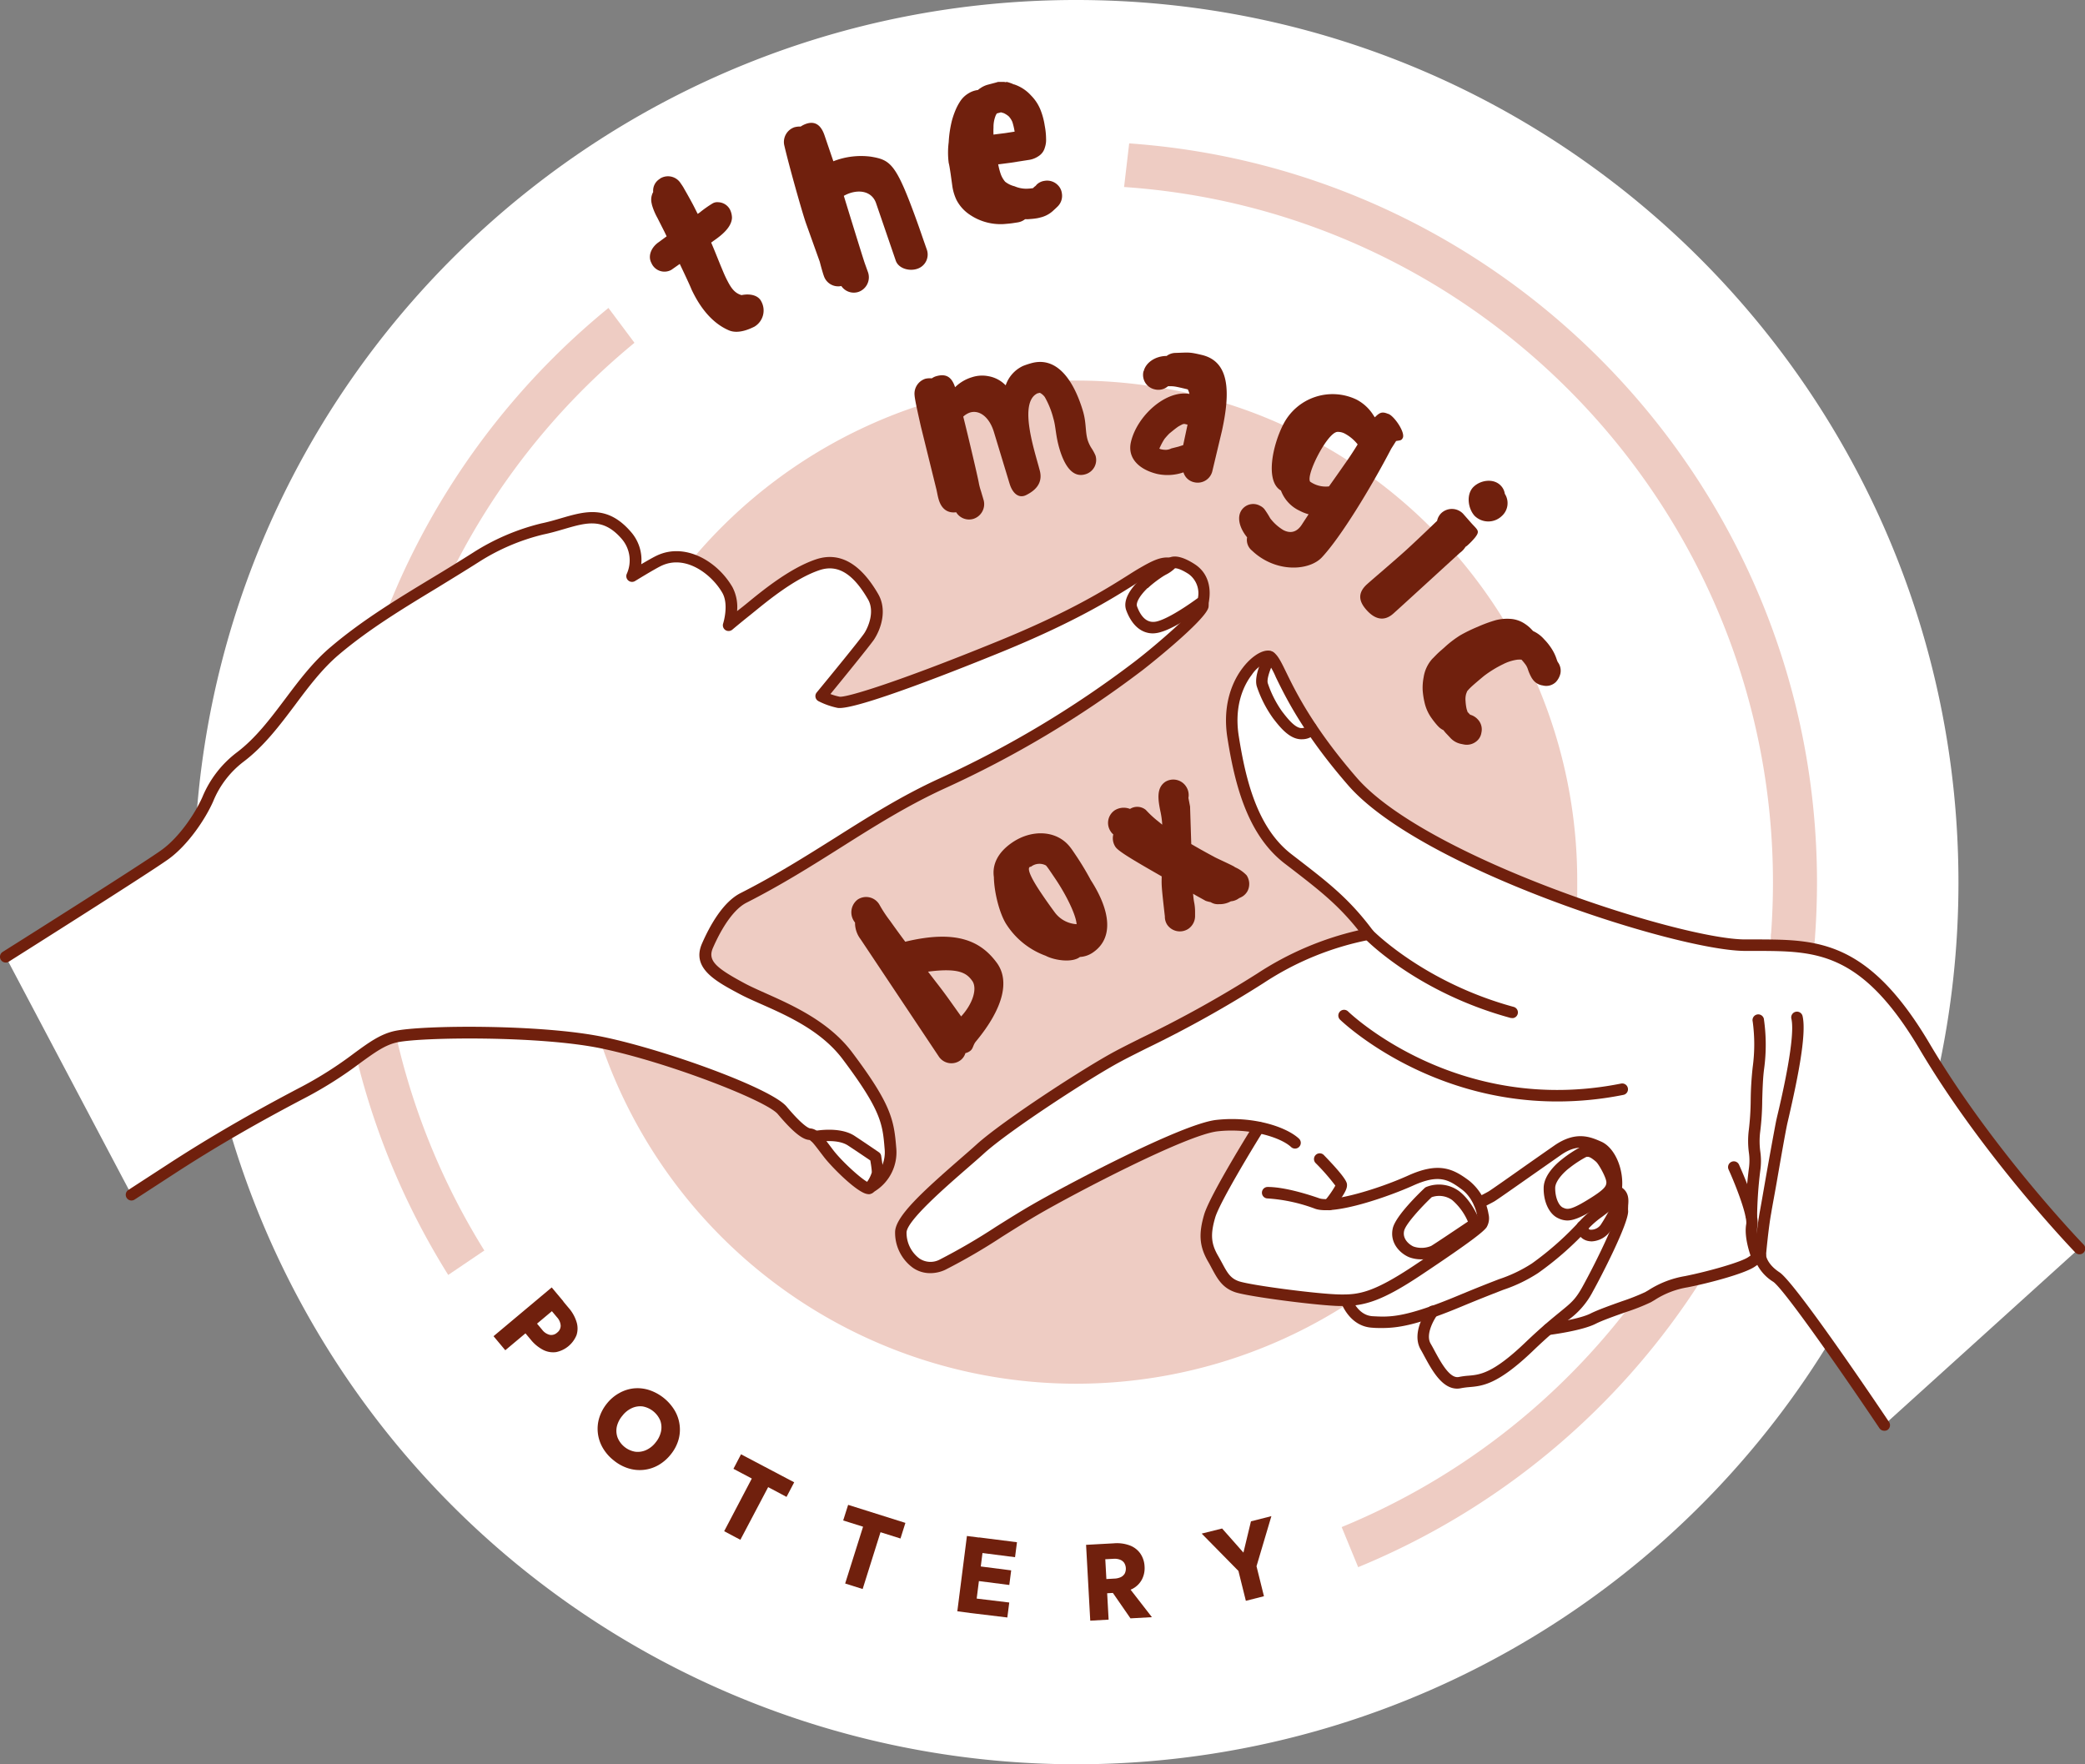 <?xml version="1.0" encoding="UTF-8"?>
<svg xmlns="http://www.w3.org/2000/svg" viewBox="0 0 454.1 384.23">
  <rect x="0" y="0" width="454.1" height="384.23" fill="#808080" stroke="none"/>
  <g id="Ebene_2" data-name="Ebene 2">
    <g id="Ebene_1-2" data-name="Ebene 1">
      <path d="M234.37,0C132.05,0,48.41,80,42.59,180.85c0,.44-.05.87-.08,1.3s0,.82,0,1.23q-.2,4.35-.2,8.73a191.91,191.91,0,0,0,7.46,53.17q.11.42.24.84c.08.28.16.57.25.85a192.17,192.17,0,0,0,347.16,46.87c.23-.36.46-.73.68-1.1.1-.15.2-.3.29-.46a190.69,190.69,0,0,0,23.14-56.41c.09-.37.18-.74.26-1.11s.17-.76.25-1.13a192.51,192.51,0,0,0,4.5-41.52C426.49,86,340.47,0,234.37,0Zm51.15,157.47a2,2,0,0,1-.27.73,2.06,2.06,0,0,1-.58.65,3.13,3.13,0,0,1-2,.59h-.17c-2.36-.07-4.3-2.6-5.59-4.27l-.05-.06a25.26,25.26,0,0,1-3.42-6.71c-.43-1.44.31-3.61.94-5.08a3,3,0,0,1,1-.38c.17,0,.41.26.69.72-.66,1.46-1.29,3.34-1,4.25a23,23,0,0,0,3.14,6.17l0,.07c1.1,1.42,2.76,3.56,4.31,3.61a1.48,1.48,0,0,0,1.16-.31.43.43,0,0,0,.12-.19.84.84,0,0,1,.37-.6.78.78,0,0,1,.56-.13.85.85,0,0,1,.63.4A.82.82,0,0,1,285.52,157.47Z" fill="#fff"></path>
      <path d="M234.37,353.42c-4.39,0-8.8-.18-13.11-.52-3.4-.28-6.87-.67-10.3-1.17a159.55,159.55,0,0,1-23.66-5.3c-.65-.18-1.34-.4-2-.63a159.26,159.26,0,0,1-25.07-10.4l-1.86-1a161.17,161.17,0,0,1-21.69-13.94c-2.49-1.9-4.92-3.86-7.22-5.84a161.67,161.67,0,0,1-20.7-21.32c-.44-.54-.88-1.1-1.31-1.65a161.44,161.44,0,0,1-30.07-62.37L77,227.48a162.19,162.19,0,0,1,8.33-97.07l.58-1.38q.23-.54.48-1.11l.13-.32a162.13,162.13,0,0,1,60.38-71c2.33-1.5,4.7-2.95,7.06-4.31a162.37,162.37,0,0,1,19.38-9.51c3.09-1.26,6.24-2.43,9.38-3.49,1.71-.58,3.45-1.14,5.15-1.64,2.43-.74,5-1.45,7.58-2.08,3.55-.89,7.22-1.67,10.89-2.32s7.16-1.13,10.7-1.5a160.85,160.85,0,0,1,17.38-.93c3.45,0,6.88.11,10.19.32h0c84.74,5.28,151.12,76,151.12,161,0,3.88-.14,7.83-.42,11.74,0,.28-.05.57-.07.86s0,.41-.05.62v.22c-.38,4.55-1,9.13-1.72,13.67-.31,1.8-.61,3.41-.91,4.92h0l-.1.48a160,160,0,0,1-7.67,26c-.63,1.64-1.33,3.36-2.14,5.24l-.61,1.4q-.51,1.17-1.05,2.31a157.22,157.22,0,0,1-9.18,17.12l-.66,1.08c-.21.31-.41.63-.6.94A161.25,161.25,0,0,1,298.87,340a159.31,159.31,0,0,1-21.39,7.58c-.62.18-1.32.36-2,.55a160.87,160.87,0,0,1-23.7,4.35l-2.38.24c-1.74.17-3.63.3-5.61.41-.61.05-1.33.08-2,.11C239.37,353.36,236.9,353.42,234.37,353.42Zm0-313.12a152.67,152.67,0,0,0-16.37.87c-3.34.36-6.72.83-10.06,1.42s-6.9,1.34-10.25,2.18c-2.44.6-4.84,1.26-7.13,1.95-1.62.49-3.24,1-4.85,1.55-3,1-5.92,2.1-8.83,3.29a152.78,152.78,0,0,0-18.22,8.94c-2.22,1.28-4.46,2.65-6.66,4.06A152.88,152.88,0,0,0,95.18,131.4l-.14.32c-.14.33-.28.64-.41,1l-.58,1.38a151,151,0,0,0-11.49,58,152.9,152.9,0,0,0,3.65,33.26l.4,1.73a152.12,152.12,0,0,0,28.31,58.72c.41.53.81,1,1.21,1.53a152.82,152.82,0,0,0,19.5,20.07c2.16,1.86,4.45,3.71,6.79,5.49a150.51,150.51,0,0,0,20.44,13.14c.59.32,1.15.62,1.72.91a149.42,149.42,0,0,0,23.62,9.8c.63.21,1.22.4,1.82.57a150.93,150.93,0,0,0,22.31,5c3.23.47,6.49.84,9.7,1.09,4.05.33,8.21.5,12.34.5,2.38,0,4.71-.05,6.91-.16.66,0,1.27-.05,1.88-.1,2-.11,3.72-.24,5.35-.39l2.27-.23A150.45,150.45,0,0,0,273.06,339c.61-.16,1.22-.32,1.82-.5a151.43,151.43,0,0,0,87.56-64.79l.64-1,.57-.91a151.25,151.25,0,0,0,8.67-16.18c.34-.73.65-1.42,1-2.11l.59-1.36c.75-1.75,1.41-3.36,2-4.9a151.41,151.41,0,0,0,7.12-24h0l.1-.48c.31-1.54.62-3.2.95-5.07.71-4.26,1.25-8.58,1.6-12.82l0-.26c0-.12,0-.24,0-.36l0-.34c0-.22,0-.45.06-.67.26-3.69.4-7.41.4-11.07,0-80-62.47-146.54-142.21-151.51h0C240.85,40.4,237.62,40.3,234.37,40.3Zm48.32,123.89h-.31c-4.57-.14-7.55-4-9.16-6.05l-.11-.13a29.93,29.93,0,0,1-4.19-8.22c-.69-2.28-.32-5,1.11-8.34l.65-1.51,1.44-.79a7.71,7.71,0,0,1,2.68-.92c1.27-.15,3.57,0,5.34,3l1.31,2.14-1,2.29a10.57,10.57,0,0,0-.58,1.53,19,19,0,0,0,2.12,4l.25.34.5.62a5.67,5.67,0,0,1,2.68-.3,5.58,5.58,0,0,1,4,2.55l.07.12a5.5,5.5,0,0,1,.73,3.69h0a6.93,6.93,0,0,1-2.67,4.45A7.84,7.84,0,0,1,282.69,164.19Zm-3.07-17.68v0Z" fill="#eeccc3"></path>
      <polygon points="117.29 264.35 89.44 283.19 122.42 315.25 173.73 346.27 230.55 363.27 282.21 357.47 299.13 349.39 285.88 317.2 210.01 315.25 158.88 292.07 117.29 264.35" fill="#fff"></polygon>
      <path d="M334.7,148.83A109.44,109.44,0,0,0,317.29,121q-2.75-3.19-5.72-6.17a108.82,108.82,0,0,0-12.19-10.5q-2.89-2.16-5.94-4.12-2.56-1.65-5.22-3.14-4.28-2.44-8.79-4.49a106.61,106.61,0,0,0-12.31-4.7q-4-1.26-8.06-2.19c-1.77-.42-3.56-.78-5.37-1.1-1.22-.22-2.44-.42-3.68-.59a109.06,109.06,0,0,0-15.64-1.12c-.48,0-1,0-1.45,0a108.9,108.9,0,0,0-81,37.57l-.6.7-.6.71a109.36,109.36,0,0,0-21.1,101.27c.08.3.17.59.26.89s.18.6.28.9A109.27,109.27,0,0,0,294,283.65c.25-.15.51-.32.76-.5s.5-.32.74-.49a108.81,108.81,0,0,0,15.39-12.59l.42-.41c1.58-1.55,3.1-3.16,4.58-4.82.79-.88,1.57-1.78,2.32-2.69.4-.47.79-.94,1.16-1.41l.92-1.14.42-.54c.12-.15.24-.31.35-.47h0l.22-.3c.33-.41.64-.83.94-1.25a108,108,0,0,0,11.88-20.3c.13-.27.25-.53.36-.8s.25-.56.37-.85a108.36,108.36,0,0,0,8.68-38.54c0-.31,0-.62,0-.94s0-.6,0-.9c0-.86,0-1.73,0-2.6A108.94,108.94,0,0,0,334.7,148.83Zm-49.18,8.64a2,2,0,0,1-.27.73,2.06,2.06,0,0,1-.58.65,3.13,3.13,0,0,1-2,.59h-.17c-2.36-.07-4.3-2.6-5.59-4.27l-.05-.06a25.26,25.26,0,0,1-3.42-6.71c-.43-1.44.31-3.61.94-5.08a3,3,0,0,1,1-.38c.17,0,.41.26.69.72-.66,1.46-1.29,3.34-1,4.25a23,23,0,0,0,3.14,6.17l0,.07c1.1,1.42,2.76,3.56,4.31,3.61a1.48,1.48,0,0,0,1.16-.31.43.43,0,0,0,.12-.19.84.84,0,0,1,.37-.6.78.78,0,0,1,.56-.13.85.85,0,0,1,.63.4A.82.82,0,0,1,285.52,157.47Z" fill="#eeccc3"></path>
      <polygon points="128.92 62.25 147.47 87.09 199.2 68.13 242.63 59.44 247.04 21.73 160.05 35.77 128.92 62.25" fill="#fff"></polygon>
      <path d="M159,45.67a4.23,4.23,0,0,1,.42,1.77c-.09,1.85-1.79,3.49-4,5l-.53.39c.7,1.62,1.35,3.28,2.08,5.07.34.79.75,1.85,1.23,2.81.87,1.72,1.62,3.08,3.3,3.56,1.8-.37,3.63,0,4.3,1.37a4.1,4.1,0,0,1-1.49,5.5c-2.3,1.16-4.17,1.39-5.54.81-4.51-1.92-7-6.45-8.16-8.91-.12-.36-1.26-2.85-2.56-5.56l-1.82,1.28a3.08,3.08,0,0,1-4.35-1.47c-.85-1.56,0-3.41,1.47-4.47l1.84-1.35-.48-1-1.52-3a13.63,13.63,0,0,1-1.19-2.82l-.09-.43a3.41,3.41,0,0,1,.35-2.4A3,3,0,0,1,143.63,39a1.92,1.92,0,0,1,.45-.29,3.26,3.26,0,0,1,4.11,1.12l.21.31a8.84,8.84,0,0,1,.65,1.05c1,1.72,1.94,3.47,2.15,3.9l.75,1.49.41-.27a24.72,24.72,0,0,1,2.82-2,2,2,0,0,1,1.25-.27A3,3,0,0,1,159,45.67Z" fill="#70200d"></path>
      <path d="M199.73,48.28c.64,1.77,1.3,3.75,2.1,6a3.26,3.26,0,0,1-2,4.24c-1.71.62-4.17,0-4.76-1.82l-4.26-12.43c-.81-2.39-3.28-3.09-5.91-2.14a8.1,8.1,0,0,0-1.12.52c.3,1,4.19,13.65,4.59,14.76l.69,1.92a3.37,3.37,0,0,1-2,4.21,3.27,3.27,0,0,1-3.82-1.25,3.29,3.29,0,0,1-3.78-2.11c-.37-1-.9-3.1-.93-3.2l-3-8.38c-.76-2.12-3.83-13-4.75-17.1A3.39,3.39,0,0,1,173,27.72a4.59,4.59,0,0,1,1.38-.16,5.45,5.45,0,0,1,1.2-.6c2-.68,3.27.36,4,2.53l1.92,5.63a16.53,16.53,0,0,1,8.19-1C194,34.85,195.16,35.62,199.73,48.28Z" fill="#70200d"></path>
      <path d="M217.91,37.78a5.38,5.38,0,0,0,1,1.79,5.38,5.38,0,0,0,2.06,1,6.42,6.42,0,0,0,2.47.53c.7,0,1.24-.08,1.56-.13a2.32,2.32,0,0,1,.52-.46l.28-.32a3,3,0,0,1,1.66-.8,3.27,3.27,0,0,1,3,1,3,3,0,0,1,.8,1.66,3.25,3.25,0,0,1-1,3l-.33.32-.72.66a6.13,6.13,0,0,1-2.61,1.33,6.76,6.76,0,0,1-1,.21c-.58.09-1.17.13-1.87.18a1.6,1.6,0,0,0-.49,0,3.43,3.43,0,0,1-1.57.68l-.91.14c-.68.11-1.43.17-2.18.23a11.94,11.94,0,0,1-7.38-2.05,8.63,8.63,0,0,1-2.9-3.24,10.7,10.7,0,0,1-.87-2.85l-.39-2.82c-.17-1.11-.29-1.91-.42-2.37a17.74,17.74,0,0,1,0-4.5,24.72,24.72,0,0,1,.72-4.78,18.91,18.91,0,0,1,.83-2.36,11.44,11.44,0,0,1,.88-1.65A5.57,5.57,0,0,1,211,20.29a4.92,4.92,0,0,1,2-.69,2.26,2.26,0,0,1,.44-.34,5.35,5.35,0,0,1,1.61-.79l2-.53a1.27,1.27,0,0,1,.64-.1c.27,0,.49,0,.54,0h.05a4.11,4.11,0,0,1,.44,0c.28.06.4.1.44,0a1.79,1.79,0,0,1,.45.09l.46.15.4.15c.24.13.35.16.4.15a8.66,8.66,0,0,1,3.69,2.42,9.39,9.39,0,0,1,2.16,3.4,15.66,15.66,0,0,1,.82,3.19,15.74,15.74,0,0,1,.29,2.89,5,5,0,0,1-.26,1.83,3.18,3.18,0,0,1-1.39,1.9,5,5,0,0,1-1.94.79l-4.24.66-2.39.31-.21,0A14.51,14.51,0,0,0,217.91,37.78Zm1-8.79,2.07-.32a14,14,0,0,0-.49-2.1,4.24,4.24,0,0,0-.79-1.23,4.84,4.84,0,0,0-1.09-.7l-.62-.18c-.26.1-.52.14-.89.25l-.21.36a6.63,6.63,0,0,0-.51,2.68,13.88,13.88,0,0,0,0,1.57l.37-.06Z" fill="#70200d"></path>
      <path d="M237.7,97.57a10.2,10.2,0,0,1,.89,1.63,3.24,3.24,0,0,1-2.18,4.08c-2.77.85-4.53-1.82-5.61-5.36-.93-3.08-.81-4.91-1.4-6.86a18.74,18.74,0,0,0-1.85-4.59,3.14,3.14,0,0,0-1.06-.92c-.06,0,0,0-.53.11-4.22,2-.59,12.62.43,16.57.55,1.8.37,4-2.95,5.61-1.61.77-2.94-.46-3.56-2.51l-3.41-11.24c-1-3.29-3.16-4.87-5.21-4.25a4.17,4.17,0,0,0-1.47.89c1.09,4.33,3.26,13.53,3.42,14.6a13.3,13.3,0,0,0,.45,1.66l.59,2A3.37,3.37,0,0,1,212,113a3.28,3.28,0,0,1-3.75-1.44c-1.67.22-3.12-.51-3.79-2.72-.21-.67-.34-1.47-.49-2.15l-3.41-13.82c-.65-2.89-1.3-5.77-1.37-6.76a3.41,3.41,0,0,1,2.37-3.63,4.39,4.39,0,0,1,1.38-.08,3.1,3.1,0,0,1,.87-.44c2.11-.64,3.43,0,4.2,2.37a8.88,8.88,0,0,1,3.65-2.17,7.14,7.14,0,0,1,3.57-.24,6.87,6.87,0,0,1,3.8,2,7.22,7.22,0,0,1,3.77-4.22,17.07,17.07,0,0,1,1.62-.55c5.65-1.71,9.36,3.49,11.41,10.27.81,2.67.49,4.56,1.07,6.46A7.58,7.58,0,0,0,237.7,97.57Z" fill="#70200d"></path>
      <path d="M249.09,80.84c.45-1.88,2.55-3.31,5-3.32a3.24,3.24,0,0,1,1.86-.66c3.11-.09,3-.22,5.8.44,6.1,1.45,6.23,8.1,4.38,16.54l-2.09,8.77a3.28,3.28,0,0,1-3.94,2.42,3.1,3.1,0,0,1-2.35-2.16,10.62,10.62,0,0,1-5.71.35c-3.86-.92-6.58-3.39-5.72-7,1.37-5.74,7.67-11.35,12.74-10.42a4.24,4.24,0,0,0-.37-1c-2.87-.68-2.92-.7-4.3-.69a3.24,3.24,0,0,1-2.92.68,3.22,3.22,0,0,1-2.42-3.94Zm8.56,11.52a9.29,9.29,0,0,0-1.14.61c-.74.54-1.36,1.06-1.83,1.44a15.24,15.24,0,0,0-1.06,1.18,13.19,13.19,0,0,0-1,1.86.43.43,0,0,0-.11.25,1,1,0,0,0,.4.15,4.25,4.25,0,0,0,1.13.11,2.73,2.73,0,0,0,1.07-.3l1.58-.4,1-.32.95-4.46-.68-.16Z" fill="#70200d"></path>
      <path d="M305.44,95.5c-.25.47-.63.4-1.38.55L303,97.72C298.53,106.3,292,117,287.89,121.39c-2.17,2.32-7.34,3.21-12.11.74a13.39,13.39,0,0,1-3.08-2.2,3,3,0,0,1-1.09-2.91c-1.63-2-2.15-4.14-1.39-5.61a3,3,0,0,1,.59-.79,3.07,3.07,0,0,1,3.62-.47,2.79,2.79,0,0,1,.95.73,21.06,21.06,0,0,1,1.27,2,10.18,10.18,0,0,0,2.85,2.56c1.33.69,2.89.71,4.14-1.36L285,112a9.43,9.43,0,0,1-1.95-.77,7.9,7.9,0,0,1-4.07-4.4c-3.45-2-1.88-9.79.56-14.5A12.05,12.05,0,0,1,295.4,87a9.53,9.53,0,0,1,3.72,3.43l.31.46c1-1,1.53-1.32,2.82-.78C303.47,90.31,306.32,94.38,305.44,95.5Zm-16,10.43c1.32-1.85,2.72-3.85,4.14-5.89.49-.71,1.3-1.93,2.11-3.26a9,9,0,0,0-2.73-2.31,3.18,3.18,0,0,0-1.72-.41c-1.16.13-2.94,2.65-4.27,5.22-1.23,2.38-2.08,4.84-1.64,5.61A5.94,5.94,0,0,0,289.41,105.93Zm9.92-15s0,0,.1-.07S299.38,90.86,299.33,91Z" fill="#70200d"></path>
      <path d="M303.49,133.6c-2.31,2.08-4.38.91-5.85-.73s-2.24-3.54.11-5.65c1.36-1.22,6-5.15,8.49-7.41,3.27-3,6.27-5.94,6.75-6.37a3.23,3.23,0,0,1,1-1.77,3.38,3.38,0,0,1,4.66.21l1.76,2c1.43,1.59,2,1.73.81,3.23a15.76,15.76,0,0,1-1.41,1.48,3.4,3.4,0,0,1-.63.5,4.48,4.48,0,0,1-1.17,1.27C318.14,120.21,305.29,132,303.49,133.6Zm24.25-26.06a3.18,3.18,0,0,0-.82-1.72c-1.51-1.67-4.3-1.33-5.89.11-1.76,1.58-1.36,4.75.11,6.39a4.24,4.24,0,0,0,5.92.08A3.76,3.76,0,0,0,327.74,107.54Z" fill="#70200d"></path>
      <path d="M336,149.28a3.21,3.21,0,0,1-2.19-1.33l-.19-.27a9.77,9.77,0,0,1-.88-2,4.19,4.19,0,0,0-.42-.85,12,12,0,0,0-.88-1.09l-.07-.08a6.46,6.46,0,0,0-.87,0,9.79,9.79,0,0,0-3.15,1,24.11,24.11,0,0,0-4.15,2.55c-1.36,1.13-2.3,1.94-2.73,2.34a9.27,9.27,0,0,0-.94,1l-.21.56a4.29,4.29,0,0,0-.13,1.59,10.67,10.67,0,0,0,.24,1.75c.11.27.14.46.21.62l.55.58a3.49,3.49,0,0,1,1.64,1,3.16,3.16,0,0,1,.81,2.91,2.93,2.93,0,0,1-.89,1.72,3.32,3.32,0,0,1-3,.84l-.45-.09a4.33,4.33,0,0,1-2.42-1.33l-.7-.75a7.71,7.71,0,0,1-.8-.93,3.88,3.88,0,0,1-1.08-.76l-.29-.31a18.35,18.35,0,0,1-1.2-1.52,9.31,9.31,0,0,1-1.56-3.47,17.08,17.08,0,0,1-.4-2.63,12.07,12.07,0,0,1,.21-2.84,7.76,7.76,0,0,1,1.88-4c.39-.37.78-.81,1.29-1.29s1.1-.95,1.68-1.5a23,23,0,0,1,3.2-2.39,34.35,34.35,0,0,1,3.74-1.81,30.1,30.1,0,0,1,4-1.46,10.35,10.35,0,0,1,3.47-.23,6.46,6.46,0,0,1,2.84,1.08,8,8,0,0,1,1.41,1.19l.33.35a7.12,7.12,0,0,1,2.4,1.79,12.7,12.7,0,0,1,1.6,2,9.7,9.7,0,0,1,1.14,2.39l.14.38.1.2a3.14,3.14,0,0,1,.57,2.48,4.06,4.06,0,0,1-1,1.87A3,3,0,0,1,336,149.28Z" fill="#70200d"></path>
      <path d="M191.52,197a28.69,28.69,0,0,0,2.33,3.54c.81,1.14,1.87,2.62,3.31,4.55,11.3-2.72,16.55-.07,20,4.68,2.77,3.89,1.35,9.84-4.58,17-.72.85-.58,1.6-1.32,2.13a2.61,2.61,0,0,1-1,.45,3,3,0,0,1-1.15,1.61,3.3,3.3,0,0,1-4.6-.8l-17.09-25.63a5.85,5.85,0,0,1-1.2-3.62,3.49,3.49,0,0,1,.57-5A3.34,3.34,0,0,1,191.52,197Zm20.22,16.61c-1.22-1.71-2.91-2.87-9.62-2l1.73,2.26c1.46,1.86,2.46,3.25,3.3,4.43l2.18,3.06C212,218.45,212.86,215.17,211.74,213.6Z" fill="#70200d"></path>
      <path d="M235.2,208.41c-1.64,1.3-5.48.78-7.48-.27a17.1,17.1,0,0,1-8.46-6.72c-1.5-2.22-2.74-6.95-2.8-10.4-.4-2.71.83-5.41,4.08-7.59,4.22-2.84,9.6-2.64,12.48,1,.35.42.79,1.09,1.33,1.89a62.08,62.08,0,0,1,3.21,5.34c4.39,6.81,5,12.73.42,15.81A5.49,5.49,0,0,1,235.2,208.41Zm-10.68-19.64s-1.87-.37,2.18,5.64c1.1,1.65,2.14,3.09,3,4.26a6.37,6.37,0,0,0,4.78,2.6c-.14-2-2.18-6.23-4.57-9.79-1.53-2.27-1.74-2.58-2.11-3A3,3,0,0,0,224.52,188.77Z" fill="#70200d"></path>
      <path d="M271.5,190.62a3.41,3.41,0,0,1,.22,3.41,3.23,3.23,0,0,1-1.08,1.18,5.05,5.05,0,0,1-.77.39,3.41,3.41,0,0,1-1.8.69,5,5,0,0,1-2.17.62h-.39a2.94,2.94,0,0,1-1.84-.44,6.73,6.73,0,0,1-1.1-.29c-.94-.54-1.85-1-2.72-1.54a15.64,15.64,0,0,0,.28,2.14,10.45,10.45,0,0,1,.15,1.77l0,1a3.38,3.38,0,0,1-1.46,2.73,3.35,3.35,0,0,1-4.62-.9,3.21,3.21,0,0,1-.5-1.8c-.78-6.84-.72-6.75-.69-8.72l0,0c-6.5-3.71-9.44-5.48-10.07-6.42a3.38,3.38,0,0,1-.47-2.72,2.79,2.79,0,0,1-.6-.69,3.31,3.31,0,0,1,.94-4.58,3.71,3.71,0,0,1,3.3-.28,2.94,2.94,0,0,1,3.44.21,22.57,22.57,0,0,0,2.71,2.51l.87.71a18.66,18.66,0,0,0-.34-2.62c-.65-3-.91-5.4,1-6.71a3.32,3.32,0,0,1,4.52,1,3.36,3.36,0,0,1,.52,2.5l.36,1.88.26,8.17c1.39.81,3.06,1.76,5,2.79.16.15,4.68,2.16,4.47,2.23A7.84,7.84,0,0,1,271.5,190.62Z" fill="#70200d"></path>
      <path d="M122.72,283.44l-12.67,10.62L107.49,291l12.67-10.62Zm-1-1.14,2.08,2.48a8.47,8.47,0,0,1,1.77,3.12,4.76,4.76,0,0,1,0,2.85,6.12,6.12,0,0,1-4.43,3.71,4.76,4.76,0,0,1-2.81-.46,8.5,8.5,0,0,1-2.77-2.29l-2.08-2.48,2.52-2.11,2.08,2.48a2.94,2.94,0,0,0,1.63,1.1,1.85,1.85,0,0,0,1.63-.48,1.87,1.87,0,0,0,.77-1.54,2.93,2.93,0,0,0-.79-1.79l-2.08-2.48Z" fill="#70200d"></path>
      <path d="M134.92,303.36a8.16,8.16,0,0,1,3.17-1,8.28,8.28,0,0,1,3.33.38,10.22,10.22,0,0,1,5.5,4.4,8.16,8.16,0,0,1,1.09,3.16,8,8,0,0,1-.25,3.3,9.08,9.08,0,0,1-1.67,3.15,9.47,9.47,0,0,1-2.71,2.34,8.25,8.25,0,0,1-6.52.69,9.42,9.42,0,0,1-3.19-1.73,9.54,9.54,0,0,1-2.4-2.75,8.3,8.3,0,0,1-1.06-3.19,8.16,8.16,0,0,1,.3-3.32,9.29,9.29,0,0,1,1.7-3.16A8.93,8.93,0,0,1,134.92,303.36Zm-.58,7.33a4.34,4.34,0,0,0,.17,2.4,5.05,5.05,0,0,0,3.84,3.07,4.43,4.43,0,0,0,2.37-.36,5.46,5.46,0,0,0,2.07-1.66,5.6,5.6,0,0,0,1.17-2.37,4.37,4.37,0,0,0-.15-2.38A5.16,5.16,0,0,0,140,306.3a4.35,4.35,0,0,0-2.38.36,5.5,5.5,0,0,0-2.06,1.65A5.69,5.69,0,0,0,134.34,310.69Z" fill="#70200d"></path>
      <path d="M161.39,316.72l11.58,6.1L171.3,326l-4-2.13-6.05,11.47-3.53-1.87L163.74,322l-4-2.12Z" fill="#70200d"></path>
      <path d="M184.72,327.73l12.47,3.93-1.07,3.4-4.35-1.37-3.89,12.37-3.81-1.2,3.9-12.37-4.33-1.36Z" fill="#70200d"></path>
      <path d="M214.39,335l-2.09,16.4-3.8-.49,2.09-16.4Zm-2.85,13,8.27,1-.42,3.26-8.26-1Zm.89-7,7.8,1-.41,3.18-7.8-1Zm.79-6.18,8.27,1.05-.42,3.26-8.27-1.06Z" fill="#70200d"></path>
      <path d="M240.54,336.22l.91,16.51-4,.22-.91-16.51Zm-1.49.08,3.52-.19a8,8,0,0,1,3.57.49,4.91,4.91,0,0,1,2.25,1.78,5.39,5.39,0,0,1,.89,2.78,5.33,5.33,0,0,1-.58,2.83,4.9,4.9,0,0,1-2,2,8.15,8.15,0,0,1-3.5.88l-3.51.19-.17-3.09,3.23-.18a3.58,3.58,0,0,0,1.36-.32,2,2,0,0,0,.85-.78,2.4,2.4,0,0,0-.13-2.34,1.94,1.94,0,0,0-.93-.69,3.36,3.36,0,0,0-1.39-.18l-3.23.17ZM245.3,345l5.58,7.19-4.67.26-5-7.23Z" fill="#70200d"></path>
      <path d="M276.9,330.19l-3.24,10.91,1.62,6.53-3.94,1-1.62-6.51-8-8.13,4.45-1.11,4.64,5.25,1.64-6.81Z" fill="#70200d"></path>
      <polygon points="274.45 241.47 272.22 248.69 273.33 271.6 328.4 284.02 340.57 288.96 354.58 284.24 365.1 279.63 377.61 276.44 383.35 273.51 410.33 310.34 452.85 271.87 402.45 229.91 274.45 241.47" fill="#fff"></polygon>
      <path d="M452.85,271.87s-19.67-20.31-33.71-44-25.31-21.81-39.34-22-69.51-17.55-85.24-35.64S278.61,142.64,276,142.92s-9.18,6.55-7.43,17.59,4.63,20.81,11.93,26.47,12.06,9.09,17.55,16.42a64.46,64.46,0,0,0-23.5,9.6c-12.1,7.93-24.57,13.61-31,17s-24.36,15-30,20.18-17.1,14.24-17.35,18.09,3.48,9.73,9.07,7.11,13.52-8.14,20.23-12S257.74,245.9,265,245.1s14.34,1.28,17,3.75" fill="#fff"></path>
      <path d="M202.54,277.27a6.52,6.52,0,0,1-3.72-1.17,9.45,9.45,0,0,1-3.87-7.92c.21-3.38,5.94-8.62,14-15.65,1.37-1.19,2.66-2.31,3.73-3.28,5.66-5.13,23.53-16.77,30.3-20.36,1.53-.82,3.4-1.75,5.55-2.83A249.39,249.39,0,0,0,273.85,212a67.85,67.85,0,0,1,22-9.39c-4.46-5.6-8.52-8.74-14.43-13.31L279.72,188c-8.1-6.29-10.81-17.31-12.39-27.26-1.26-7.89,1.55-13,3.33-15.3,1.63-2.14,3.62-3.57,5.2-3.74,1.88-.2,2.72,1.53,4.25,4.68,2.05,4.2,5.85,12,15.39,23,15,17.28,69.91,35,84.32,35.21,1.06,0,2.1,0,3.13,0,12.84.06,23.93.1,37.27,22.63C434,250.52,453.55,270.8,453.75,271a1.25,1.25,0,1,1-1.79,1.74c-.2-.21-19.94-20.69-33.89-44.25-12.62-21.3-22.55-21.34-35.13-21.4-1,0-2.09,0-3.16,0-15.13-.24-70.44-18-86.16-36.07-9.76-11.22-13.66-19.25-15.76-23.56a16.23,16.23,0,0,0-1.82-3.27,7.29,7.29,0,0,0-3.4,2.76c-1.54,2-3.95,6.42-2.84,13.39,1.5,9.46,4,19.92,11.46,25.68l1.65,1.27c6.37,4.93,11,8.48,16.13,15.39a1.25,1.25,0,0,1-.82,2,64.12,64.12,0,0,0-23,9.4,249.13,249.13,0,0,1-25.55,14.25c-2.14,1.08-4,2-5.5,2.81-6.51,3.45-24.36,15.08-29.79,20-1.09,1-2.38,2.11-3.77,3.32-4.86,4.23-13,11.32-13.17,13.91a7,7,0,0,0,2.79,5.7,4.31,4.31,0,0,0,4.5.21,132.68,132.68,0,0,0,12.17-7.1c2.66-1.67,5.41-3.4,8-4.88,6.31-3.66,32.37-17.56,40-18.4,7.89-.88,15.16,1.44,18,4.07a1.25,1.25,0,0,1-1.7,1.84c-2.41-2.24-9.23-4.18-16-3.43s-30.93,13.4-39,18.08c-2.51,1.46-5.25,3.18-7.89,4.84a129,129,0,0,1-12.44,7.24A7.68,7.68,0,0,1,202.54,277.27Z" fill="#70200d"></path>
      <path d="M283.51,161h-.19c-2.58-.08-4.63-2.74-6-4.5a25.93,25.93,0,0,1-3.59-7c-.72-2.35,1.3-6.27,1.72-7a1.25,1.25,0,1,1,2.19,1.2c-.79,1.46-1.83,4.1-1.52,5.1a23.41,23.41,0,0,0,3.13,6.17c1.05,1.36,2.74,3.55,4.15,3.59.65,0,.88-.15.91-.24a1.21,1.21,0,0,1,1.38-1.05,1.29,1.29,0,0,1,1.09,1.43C286.69,159.46,285.87,161,283.51,161Z" fill="#70200d"></path>
      <path d="M274.17,245.51s-9.53,15.25-10.71,19.34-.93,6.41.75,9.3,2.35,5.13,5.22,6.09,17.74,2.87,22.42,2.94,8.1-.68,16.91-6.55,13.16-9,14-10.11-.31-6-3.57-8.45-5.86-3.71-11.87-1-16.93,6.26-20.42,5-7.88-2.39-10.82-2.39" fill="#fff"></path>
      <path d="M292.36,284.43h-.53c-4.61-.07-19.7-2-22.79-3-2.82-.95-3.87-2.9-5.1-5.17-.25-.47-.52-1-.81-1.48-1.9-3.28-2.13-6-.87-10.28s10.45-19,10.85-19.65a1.25,1.25,0,0,1,2.12,1.32c-2.63,4.2-9.64,15.81-10.57,19-1.06,3.65-.91,5.67.63,8.32.31.54.59,1.06.86,1.55,1.12,2.09,1.8,3.36,3.68,4,2.67.89,17.29,2.8,22,2.87,4.06.06,7.19-.33,16.2-6.34,3.12-2.08,12.62-8.42,13.69-9.83.29-.73-.61-4.66-3.32-6.68-2.93-2.19-5-3.4-10.6-.88-5.12,2.31-17.06,6.57-21.36,5.07A36.21,36.21,0,0,0,276.09,261h0a1.25,1.25,0,0,1,0-2.5h0c3.79,0,9.11,1.72,11.22,2.46,2.71.95,12.53-1.85,19.5-5,6.69-3,9.78-1.34,13.13,1.15a11.84,11.84,0,0,1,4.26,7.33,3.81,3.81,0,0,1-.45,2.87c-.69.91-2.89,2.8-14.29,10.4C301,283.34,297.16,284.43,292.36,284.43Z" fill="#70200d"></path>
      <path d="M289.51,263.57a1.26,1.26,0,0,1-1-2.05,21.42,21.42,0,0,0,2.32-3.31,46.9,46.9,0,0,0-4.25-4.87,1.25,1.25,0,1,1,1.79-1.74c4.93,5.08,5,6,5,6.44s.09,1.38-2.93,5.07A1.27,1.27,0,0,1,289.51,263.57Z" fill="#70200d"></path>
      <path d="M301,289.22c-.72,0-1.43,0-2.15-.07-4.94-.27-6.72-5.36-6.79-5.58a1.25,1.25,0,0,1,2.37-.81h0c.05.16,1.32,3.72,4.55,3.89,3.72.2,6.92.38,18.59-4.49,4.15-1.73,6.92-2.81,8.95-3.59a31,31,0,0,0,7.12-3.41,66.78,66.78,0,0,0,10.68-9.52A21.23,21.23,0,0,1,347.4,263c1.84-1.37,3.17-2.36,3.36-4.41.32-3.49-1.34-6.93-3-7.67-2.08-.92-4.23-1.86-7.79.61l-6.3,4.41c-4.77,3.35-7.7,5.4-8.21,5.7-.84.48-2.64,1.37-2.71,1.41a1.26,1.26,0,0,1-1.68-.57,1.25,1.25,0,0,1,.57-1.67s1.8-.89,2.57-1.34c.45-.26,4.65-3.21,8-5.58,2.37-1.66,4.75-3.33,6.31-4.41,4.72-3.27,7.9-1.87,10.22-.85,2.9,1.27,4.93,5.84,4.53,10.19-.29,3.16-2.36,4.7-4.35,6.18a19.28,19.28,0,0,0-2.75,2.34A68.47,68.47,0,0,1,335,277.24a33,33,0,0,1-7.6,3.66c-2,.78-4.77,1.85-8.89,3.56C309,288.44,304.77,289.22,301,289.22Z" fill="#70200d"></path>
      <path d="M317.36,302.42c-3.3,0-5.48-4-7.11-7-.29-.54-.56-1.05-.83-1.51-2.2-3.8,1.44-8.75,1.6-9a1.25,1.25,0,1,1,2,1.49c-.78,1.06-2.58,4.25-1.44,6.21.28.49.57,1,.87,1.58,1.4,2.58,3.33,6.12,5.29,5.69a16.6,16.6,0,0,1,2.08-.28c2.48-.21,5.29-.46,12.29-7.14,3.66-3.5,6-5.39,7.7-6.78,2.45-2,3.36-2.72,4.95-5.64,3.68-6.7,7.41-14.9,7.38-16.24,0-.5,0-1,0-1.41.09-1.39,0-1.55-.61-1.85a1.25,1.25,0,0,1,1.07-2.26c2.23,1.05,2.12,2.91,2,4.26,0,.37-.05.77,0,1.19.09,2.75-6,14.52-7.68,17.52a17.63,17.63,0,0,1-5.57,6.37c-1.67,1.36-4,3.22-7.55,6.64-7.64,7.29-10.91,7.58-13.81,7.83a16.93,16.93,0,0,0-1.76.23A4.09,4.09,0,0,1,317.36,302.42Z" fill="#70200d"></path>
      <path d="M410.33,311.59a1.25,1.25,0,0,1-1-.55c-7.74-11.54-20.87-30.41-23.15-31.9a9.71,9.71,0,0,1-3.45-3.66l-.55.38c-2.19,1.51-9.92,3.58-14.66,4.5a18.8,18.8,0,0,0-7.16,2.77l-.8.47a44.13,44.13,0,0,1-5.49,2.16c-2.39.85-5.1,1.81-6.51,2.52-3,1.54-9.86,2.41-10.15,2.45a1.25,1.25,0,0,1-.32-2.48c1.86-.23,7.15-1.08,9.34-2.2,1.56-.78,4.22-1.73,6.8-2.65a48.06,48.06,0,0,0,5.08-2L359,281a21.18,21.18,0,0,1,8-3.09c5-1,12.08-3,13.73-4.11l1.92-1.32a1.25,1.25,0,0,1,2,1s.22,1.84,2.92,3.61c3.44,2.26,21.77,29.49,23.85,32.59a1.26,1.26,0,0,1-.34,1.74A1.3,1.3,0,0,1,410.33,311.59Z" fill="#70200d"></path>
      <path d="M382.77,275.16a1.25,1.25,0,0,1-1.16-.77c-.08-.19-1.86-4.59-1.3-7.77.3-1.72-2.06-8-3.84-11.93a1.26,1.26,0,0,1,.63-1.66,1.24,1.24,0,0,1,1.65.62c.77,1.7,4.57,10.31,4,13.4-.36,2.05.7,5.31,1.14,6.39a1.25,1.25,0,0,1-.68,1.63A1.35,1.35,0,0,1,382.77,275.16Z" fill="#70200d"></path>
      <path d="M383.35,274.76h-.11a1.25,1.25,0,0,1-1.13-1.36c0-.25.55-6.28,1.19-9.66.23-1.22.67-3.76,1.17-6.64.92-5.23,2-11.16,2.38-13.07.07-.31.17-.75.3-1.3,1-4.19,3.93-16.93,3-20.88a1.25,1.25,0,1,1,2.44-.56c.92,4-1.13,13.86-3,22-.13.54-.23,1-.3,1.28-.41,1.85-1.49,8-2.35,13-.51,2.9-1,5.45-1.19,6.67-.61,3.26-1.15,9.36-1.15,9.42A1.25,1.25,0,0,1,383.35,274.76Z" fill="#70200d"></path>
      <path d="M381.38,265.92h0a1.24,1.24,0,0,1-1.22-1.28,91.28,91.28,0,0,1,.73-10.13,12.34,12.34,0,0,0,0-3.54,19,19,0,0,1,0-4.95,57.43,57.43,0,0,0,.4-6.34,71.81,71.81,0,0,1,.44-7.3,36.84,36.84,0,0,0,0-9.89,1.25,1.25,0,0,1,2.42-.65,39,39,0,0,1,.07,10.88c-.27,1.95-.35,4.54-.42,7a57.47,57.47,0,0,1-.43,6.67,16.78,16.78,0,0,0,0,4.31,14.73,14.73,0,0,1,0,4.3,88.94,88.94,0,0,0-.68,9.66A1.24,1.24,0,0,1,381.38,265.92Z" fill="#70200d"></path>
      <path d="M28.64,260.2l8.76-5.69c8.76-5.69,18-11,28.93-16.76s14.44-10.83,19.94-12,31.26-1.52,45,1.34,36.15,11.18,39.12,14.72,4.91,5.09,6,5.18,1.88,1.29,4.05,4.15,8.08,8.3,9,7.58,5.06-2.93,4.58-8.73-.94-8.91-9.38-20.12c-6.26-8.32-17.21-11.57-22.86-14.58s-9.44-5.25-7.61-9.4,4.53-8.73,7.86-10.42c16.31-8.28,27.94-17.91,43.13-24.88a224.36,224.36,0,0,0,42.64-25.41c5-3.82,14.09-11.77,14.21-13.17s0-6.08-3.73-8-4.87-1.81-9.26.73-11.92,8.24-31.18,16.1-33.1,12.57-35.2,12.14a15.22,15.22,0,0,1-3.76-1.32s9.3-11.26,10.45-13,2.65-5.55.84-8.68-5.71-9.06-12-6.93-13.38,8.37-15.5,10.06-3.88,3.17-3.88,3.17,1.52-4.58-.29-7.7c-2.8-4.86-9.18-9.12-14.95-6.34-1.57.75-5.79,3.35-5.79,3.35a8.45,8.45,0,0,0-1.33-9c-5.78-6.62-11-2.83-18.24-1.34a47.76,47.76,0,0,0-14.47,6.23c-10.32,6.61-21.28,12.34-30.67,20.29-7.91,6.7-12.52,17.05-20.66,23.18a22.2,22.2,0,0,0-7,9.18c-1.48,3.33-5,8.94-9.27,12S1.25,208.37,1.25,208.37" fill="#fff"></path>
      <path d="M28.64,261.45a1.25,1.25,0,0,1-.68-2.3l8.76-5.69c8.82-5.73,18.05-11.08,29-16.81A83.57,83.57,0,0,0,77.1,229.4c3.21-2.35,5.74-4.2,8.9-4.88,6-1.29,32-1.49,45.49,1.33S168,237,171.32,241c3.79,4.51,5,4.74,5.14,4.75,1.54.13,2.42,1.3,4.36,3.86l.58.77c1.93,2.55,6.17,6.37,7.59,7.07l0,0a7.55,7.55,0,0,0,3.67-7.32c-.44-5.3-.68-8.22-9.14-19.47-4.64-6.16-11.93-9.41-17.78-12-1.72-.76-3.34-1.48-4.67-2.19-5.18-2.76-10.54-5.61-8.17-11,1.75-4,4.62-9.1,8.45-11,7.56-3.84,14.15-8,20.52-12,7.44-4.7,14.48-9.14,22.65-12.89A222.48,222.48,0,0,0,247,144.18c5.52-4.22,13-11,13.73-12.41,0-.79.09-5-3.08-6.71s-4-1.67-8.05.7c-.8.47-1.71,1-2.77,1.71-4.77,3-12.76,8-28.55,14.46-7.5,3.06-32.22,13-35.93,12.22a16.37,16.37,0,0,1-4.11-1.46,1.24,1.24,0,0,1-.36-1.89c2.57-3.12,9.45-11.51,10.36-12.9s2.3-4.78.81-7.36c-3.28-5.67-6.64-7.69-10.57-6.37-5.36,1.79-11.29,6.69-14.14,9l-1,.81c-2.1,1.67-3.85,3.15-3.85,3.15a1.26,1.26,0,0,1-1.51.08,1.25,1.25,0,0,1-.48-1.43s1.31-4.1-.19-6.69c-2.3-4-8-8.42-13.33-5.84-1.49.72-5.63,3.27-5.67,3.29a1.25,1.25,0,0,1-1.78-1.61,7.16,7.16,0,0,0-1.15-7.6c-4-4.6-7.59-3.55-12.53-2.11-1.43.42-2.91.85-4.51,1.18a46.32,46.32,0,0,0-14.06,6c-3,1.91-6.06,3.77-9,5.58-7.31,4.43-14.88,9-21.5,14.61-3.64,3.09-6.65,7.09-9.56,11-3.31,4.4-6.73,8.94-11.14,12.27a20.65,20.65,0,0,0-6.66,8.69c-1.73,3.9-5.5,9.49-9.68,12.52S3.16,208.64,1.92,209.43a1.25,1.25,0,1,1-1.34-2.12c.31-.19,30.48-19.2,34.64-22.22,3.81-2.75,7.27-7.9,8.86-11.5a23.44,23.44,0,0,1,7.44-9.68c4.14-3.11,7.3-7.32,10.65-11.77,3-4,6.09-8.1,10-11.36,6.76-5.73,14.42-10.37,21.82-14.85,3-1.8,6-3.65,9-5.55a49.24,49.24,0,0,1,14.9-6.39c1.51-.31,2.94-.73,4.31-1.13,5.18-1.51,10.06-2.93,15.12,2.87a9.24,9.24,0,0,1,2.34,7.15c1.21-.71,2.53-1.47,3.3-1.84,6.18-3,13.28,1.14,16.57,6.84a9.33,9.33,0,0,1,1,5.21l1.28-1,.95-.77c3-2.45,9.14-7.55,14.94-9.5,5.1-1.71,9.65.81,13.53,7.49,2,3.4.75,7.51-.89,10-1,1.44-7,8.82-9.48,11.84a13.05,13.05,0,0,0,2,.58c1.4.2,12-2.91,34.48-12.08,15.6-6.36,23.47-11.31,28.17-14.27,1.09-.69,2-1.27,2.85-1.75,4.53-2.62,6.15-3,10.47-.75,4.79,2.54,4.45,8.57,4.39,9.25-.22,2.74-14.55,14-14.7,14.06a225,225,0,0,1-42.87,25.56c-8,3.68-15,8.07-22.36,12.72-6.42,4.05-13.06,8.24-20.72,12.13-2.47,1.25-5.06,4.74-7.29,9.82-1.23,2.8.68,4.4,7,7.79,1.26.67,2.84,1.37,4.51,2.12,5.8,2.59,13.74,6.13,18.77,12.81,8.52,11.32,9.14,14.73,9.63,20.77a10,10,0,0,1-4.71,9.56l-.33.24a1.58,1.58,0,0,1-1.24.33c-2.21-.26-7.83-5.91-9.51-8.13l-.59-.77c-1.25-1.65-2.15-2.85-2.57-2.88-1.06-.09-2.79-.81-6.84-5.63-2.48-2.94-23.9-11.27-38.43-14.3-13.47-2.8-39.19-2.46-44.45-1.33-2.64.56-4.87,2.19-8,4.45a86.67,86.67,0,0,1-11.67,7.44c-10.91,5.7-20.07,11-28.83,16.7l-8.76,5.69A1.31,1.31,0,0,1,28.64,261.45ZM260.73,131.71Z" fill="#70200d"></path>
      <path d="M249.07,127.16c-1.37,1.33-3.24,3.58-2.6,5.32s2.37,5,6,4,9.61-5.57,9.61-5.57,1.16-4.58-2.48-7S255,122.8,255,122.8a12.9,12.9,0,0,1-2.56,1.73,26.89,26.89,0,0,0-2.8,2.1Z" fill="#fff"></path>
      <path d="M251.11,137.94c-2.54,0-4.6-1.76-5.81-5-.87-2.34,1.1-4.91,2.9-6.66h0c.23-.21.44-.41.63-.57a27.9,27.9,0,0,1,2.92-2.2c.25-.17.58-.36.92-.55A6.59,6.59,0,0,0,254,122c.21-.32,1.7-2.06,6.23.89,4.34,2.83,3.07,8.09,3,8.31a1.25,1.25,0,0,1-.45.69c-.26.19-6.25,4.72-10,5.77A6.17,6.17,0,0,1,251.11,137.94Zm-1.17-9.88c-1.69,1.63-2.59,3.2-2.3,4,1,2.7,2.5,3.79,4.46,3.24,2.82-.78,7.45-4.08,8.8-5.07a5.17,5.17,0,0,0-2-5.2c-1.94-1.26-2.82-1.29-3-1.27a7.88,7.88,0,0,1-1.93,1.37c-.28.15-.54.3-.75.44a26.91,26.91,0,0,0-2.67,2c-.16.15-.35.31-.54.5Zm6.11-4.57c0,.06-.09.11-.13.16Z" fill="#70200d"></path>
      <path d="M189.37,260a1.27,1.27,0,0,1-.78-.27,1.25,1.25,0,0,1-.2-1.76,7.31,7.31,0,0,0,1.48-2.63c0-.76-.21-1.94-.32-2.61-.83-.56-2.72-1.85-4.85-3.25s-5.72-.95-7-.69a1.25,1.25,0,0,1-.49-2.45c.23-.05,5.59-1.1,8.86,1,2.88,1.9,5.33,3.59,5.33,3.59a1.2,1.2,0,0,1,.52.82c0,.08.36,2.14.44,3.39.09,1.55-1.53,3.71-2,4.34A1.25,1.25,0,0,1,189.37,260Z" fill="#70200d"></path>
      <path d="M309.57,274.26a7.32,7.32,0,0,1-2.66-.46c-1.84-.75-4.31-3-3.57-6.3.62-2.72,5.89-7.78,6.94-8.77a1.23,1.23,0,0,1,.36-.23,7.44,7.44,0,0,1,7.06.85c3,2.22,4.59,6.54,4.66,6.72a1.25,1.25,0,0,1-.48,1.46c-.31.22-7.73,5.26-8.95,6A7,7,0,0,1,309.57,274.26Zm2.24-13.53c-2.37,2.25-5.7,5.9-6,7.33-.44,1.93,1.39,3.15,2.07,3.42a5.37,5.37,0,0,0,3.82-.14c.84-.49,5.44-3.59,8-5.3a12.84,12.84,0,0,0-3.43-4.69A4.87,4.87,0,0,0,311.81,260.73Z" fill="#70200d"></path>
      <path d="M341.33,265.8a4.63,4.63,0,0,1-2-.51c-1.91-.88-3.17-3.52-3.13-6.55,0-3.19,3.53-5.91,4-6.27a26.12,26.12,0,0,1,4.2-2.75c2.25-1,4.15.8,4.86,1.47l.09.09c.8.75,3.06,4.27,3,6.37-.1,2.32-1.72,3.67-5.55,6C344.16,265.21,342.6,265.8,341.33,265.8Zm4.42-13.87a.87.87,0,0,0-.35.07,24.57,24.57,0,0,0-3.69,2.44l0,0c-.78.58-3,2.61-3,4.3,0,2.24.84,3.87,1.68,4.25s1.48.69,5.12-1.52c4-2.41,4.32-3.13,4.35-3.95,0-1.05-1.65-3.94-2.19-4.45l-.09-.09C346.84,252.36,346.27,251.93,345.75,251.93Zm-4.81,1.53h0Z" fill="#70200d"></path>
      <path d="M346.71,270.35a4.07,4.07,0,0,1-.9-.1,3.09,3.09,0,0,1-2.42-3.2,1.25,1.25,0,0,1,2.5.12.56.56,0,0,0,.47.64,2.62,2.62,0,0,0,2.44-1.34c.49-.74,1.22-2,1.67-2.88l-.63-.32a1.25,1.25,0,0,1,1.09-2.26c1.53.74,2.59,1.34,2.34,2.46a32.74,32.74,0,0,1-2.38,4.38A5.29,5.29,0,0,1,346.71,270.35Z" fill="#70200d"></path>
      <path d="M298,203.4s11.15,11.57,31.33,17" fill="#fff"></path>
      <path d="M329.37,221.7a1.24,1.24,0,0,1-.33,0c-20.28-5.51-31.44-16.91-31.9-17.39a1.25,1.25,0,0,1,1.8-1.73c.11.11,11.18,11.38,30.75,16.71a1.25,1.25,0,0,1-.32,2.45Z" fill="#70200d"></path>
      <path d="M292.73,221.17s23.74,23.42,60.58,16" fill="#fff"></path>
      <path d="M339.17,239.88c-28.87,0-47.11-17.61-47.32-17.82a1.25,1.25,0,1,1,1.76-1.78c.23.23,23.73,22.85,59.46,15.7a1.26,1.26,0,0,1,1.47,1,1.24,1.24,0,0,1-1,1.47A73.14,73.14,0,0,1,339.17,239.88Z" fill="#70200d"></path>
    </g>
  </g>
</svg>
